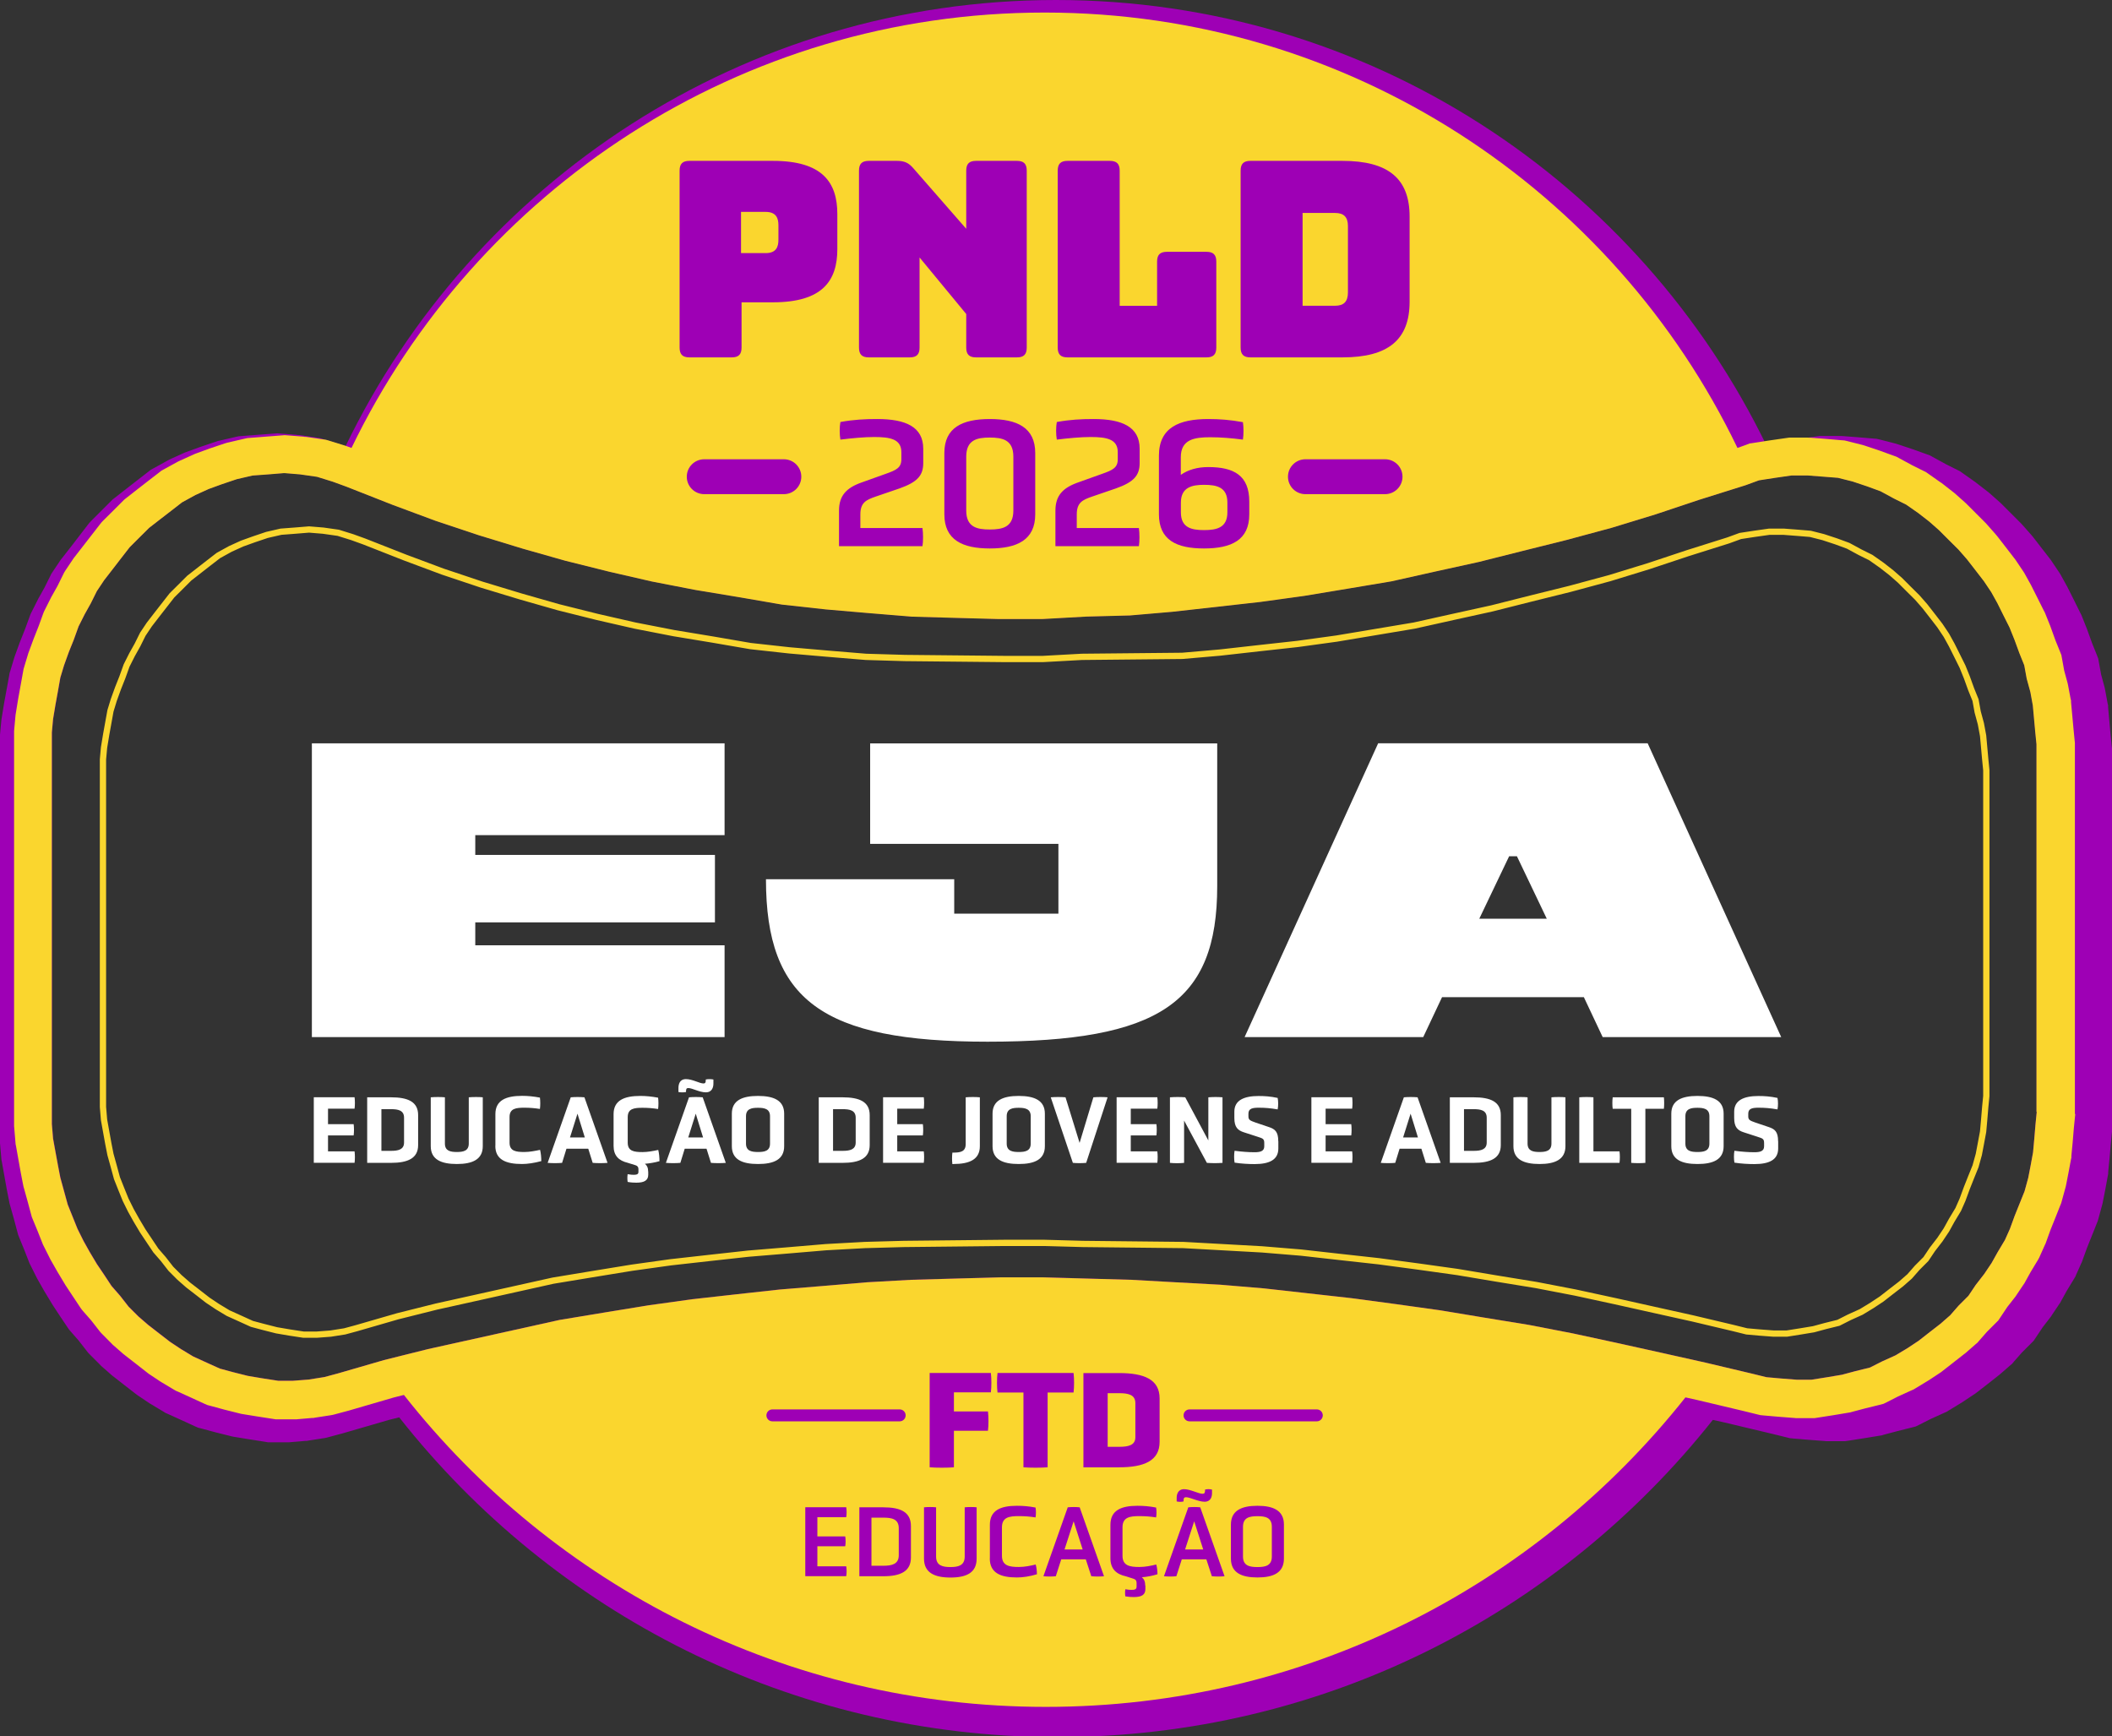 <svg xmlns="http://www.w3.org/2000/svg" id="Camada_2" data-name="Camada 2" viewBox="0 0 276.09 227"><rect x="0" y="0" width="276.09" height="227" fill="#333333" stroke="none"/><g id="Camada_1-2" data-name="Camada 1"><path d="M266.25,145.38l-.16,1.6-.16,1.9-.16,1.76-.32,1.74-.31,1.6-.48,1.75-.64,1.59-.64,1.59-.64,1.75-.64,1.43-.95,1.59-.8,1.43-.96,1.43-1.11,1.43-.96,1.43-1.27,1.27-1.11,1.27-1.27,1.11-1.43,1.11-1.43,1.11-1.43.95-1.59.95-1.75.8-1.6.8-1.91.47-1.75.47-1.91.32-2.07.33h-1.91l-2.07-.16-1.91-.17-1.91-.47-6.04-1.43-5.73-1.28-5.73-1.27-5.88-1.27-5.73-1.11-5.88-.96-5.72-.95-5.73-.8-5.89-.79-5.72-.64-5.73-.64-5.72-.48-5.88-.32-5.72-.32-5.73-.16-5.72-.16h-5.73l-5.89.16-5.72.16-5.73.32-5.73.48-5.72.47-5.73.63-5.72.64-5.73.8-5.88.96-5.73.95-5.73,1.27-5.73,1.27-5.73,1.27-5.73,1.43-6.04,1.75-1.75.47-2.07.33-2.06.16h-1.91l-2.07-.32-1.91-.32-1.91-.48-1.74-.47-1.75-.8-1.75-.8-1.59-.96-1.43-.95-1.44-1.12-1.43-1.11-1.28-1.11-1.27-1.27-1.11-1.43-1.11-1.27-.95-1.44-.96-1.42-.95-1.59-.8-1.43-.79-1.59-.64-1.59-.64-1.59-.48-1.75-.48-1.75-.31-1.6-.32-1.74-.32-1.76-.16-1.9v-51.22l.16-1.75.32-1.91.32-1.75.31-1.75.48-1.59.63-1.75.64-1.59.63-1.75.8-1.59.79-1.43.79-1.59.96-1.44,1.11-1.43,1.11-1.44,1.11-1.43,1.27-1.27,1.28-1.27,1.43-1.11,1.43-1.11,1.43-1.11,1.75-.96,1.74-.79,1.76-.64,1.9-.64,2.07-.48,2.07-.15,2.07-.17,2.07.17,2.23.32,2.06.64,1.75.64,6.05,2.38,5.57,2.07,5.72,1.91,5.73,1.75,5.57,1.58,5.73,1.43,5.57,1.28,5.72,1.11,5.73.95,5.56.96,5.72.63,5.57.48,5.73.47,5.73.16,5.57.15h5.72l5.73-.32,5.73-.15,5.57-.48,5.72-.64,5.72-.64,5.73-.79,5.73-.95,5.72-.96,5.73-1.28,5.73-1.26,5.72-1.44,5.73-1.43,5.89-1.59,5.72-1.75,5.72-1.91,6.05-1.9,1.75-.64,2.06-.32,2.23-.32h2.07l2.07.16,1.91.15,1.91.48,1.91.64,1.75.64,1.75.95,1.59.79,1.59,1.11,1.43,1.11,1.27,1.12,1.27,1.27,1.28,1.27,1.11,1.27,1.12,1.43,1.11,1.44.96,1.43.8,1.44.79,1.59.79,1.59.64,1.59.64,1.75.64,1.59.32,1.75.48,1.75.32,1.75.16,1.75.16,1.75.16,1.58v48.03ZM276.09,147.58v-49.74l-.03-.25-.16-1.57-.16-1.79-.16-1.79v-.23s-.06-.24-.06-.24l-.33-1.79-.04-.21-.05-.2-.43-1.58-.29-1.59-.09-.51-.19-.49-.59-1.46-.71-1.96-.65-1.63-.08-.19-.1-.19-.81-1.64-.91-1.81-.81-1.47-.1-.18-.12-.19-.98-1.46-.1-.15-.11-.15-1.14-1.47-1.13-1.46-.1-.12-.1-.12-1.15-1.3-.1-.11-.11-.12-1.31-1.31-1.3-1.3-.12-.11-.11-.1-1.3-1.15-.12-.1-.12-.09-1.47-1.14-.1-.08-.1-.07-1.63-1.15-.31-.22-.34-.17-1.46-.73-1.79-.98-.34-.19-.37-.13-1.92-.69-1.96-.65-.19-.06-.19-.05-1.95-.5-.4-.09-.41-.03-2.01-.17-2.12-.16h-.19s-.19-.01-.19-.01h-2.47l-.37.05-2.33.33-2.12.33-.5.07-.47.18-1.14.41C214.27,23.83,178.94,0,138.05,0S61.84,23.83,45.17,58.34l-.67-.24-.12-.04-.12-.04-2.12-.65-.39-.11-.4-.06-2.28-.33h-.17s-.16-.03-.16-.03l-2.12-.16-.39-.03-.39.03-2.13.16-2.12.16-.38.03-.37.08-2.11.49-.24.05-.24.08-2.08.7-1.79.65-.19.07-.18.08-1.79.81-.18.09-.16.09-1.79.99-.36.19-.32.25-1.47,1.14-1.48,1.15-1.47,1.15-.25.19-.22.22-1.3,1.3-1.3,1.3-.22.23-.2.25-1.13,1.47-1.13,1.47-1.15,1.47-.12.14-.1.15-.98,1.46-.18.27-.14.29-.75,1.51-.77,1.38-.06.1-.05.11-.82,1.63-.13.26-.1.27-.6,1.64-.71,1.79-.65,1.79-.05.14-.04.14-.49,1.63-.09.27-.05.29-.33,1.81-.34,1.85-.32,1.96-.03.19-.02.19-.17,1.8-.02.23v52.94l.02.21.17,1.96.02.24.05.24.32,1.79.34,1.89.32,1.63.04.19.05.17.5,1.78.48,1.8.08.3.11.28.65,1.59.64,1.63.08.21.1.2.91,1.82.92,1.62,1.1,1.82.98,1.49.98,1.46.19.28.22.25,1.04,1.19,1.05,1.35.19.24.22.23,1.3,1.3.12.13.13.12,1.31,1.15.11.09.12.09,1.47,1.15,1.47,1.14.15.11.14.1,1.46.98.11.07.11.06,1.63.98.24.15.27.12,1.81.82,1.79.82.38.17.39.1,1.89.51,1.96.49.2.05.2.04,2.02.33,2.11.33.39.07h2.74s2.12-.18,2.12-.18h.2s.2-.04.2-.04l2.12-.33.27-.05.28-.08,1.87-.5,6.02-1.75,1.34-.33c20.03,25.45,51.11,41.8,85.99,41.8s65.69-16.21,85.73-41.47l1.57.35,6.13,1.46,1.96.48.39.1.41.04,2,.17,2.12.16.2.02h2.55l.39-.06,2.17-.34,1.95-.32.26-.04.24-.08,1.7-.45,1.95-.49.54-.14.51-.25,1.44-.73,1.81-.82.27-.12.26-.16,1.82-1.11,1.47-.98.16-.1.16-.12,1.46-1.13,1.46-1.15.11-.09.11-.09,1.31-1.14.26-.22.22-.27,1.04-1.18,1.17-1.17.36-.36.29-.43.9-1.35.99-1.28.11-.15.1-.16.98-1.46.12-.17.1-.19.72-1.31.99-1.63.16-.27.12-.28.65-1.46.08-.16.06-.17.6-1.65.65-1.63.65-1.63.11-.27.08-.28.49-1.79.05-.18.04-.19.33-1.68.33-1.8.05-.23v-.24s.18-1.83.18-1.83l.16-1.86.16-1.63.03-.26Z" style="fill: #9e00b5;"></path><path d="M266.25,145.38l-.16,1.6-.16,1.9-.16,1.76-.32,1.74-.31,1.6-.48,1.75-.64,1.59-.64,1.59-.64,1.75-.64,1.43-.95,1.59-.8,1.43-.96,1.43-1.11,1.43-.96,1.43-1.27,1.27-1.11,1.27-1.27,1.11-1.43,1.11-1.43,1.12-1.43.95-1.58.95-1.75.79-1.6.81-1.91.47-1.75.47-1.91.32-2.07.33h-1.91l-2.07-.16-1.91-.17-1.91-.47-6.04-1.43-5.73-1.28-5.73-1.27-5.88-1.27-5.73-1.11-5.88-.96-5.72-.95-5.73-.8-5.89-.79-5.72-.64-5.73-.64-5.72-.48-5.88-.32-5.73-.32-5.73-.16-5.72-.16h-5.73l-5.89.16-5.72.16-5.73.32-5.73.48-5.72.47-5.73.63-5.73.64-5.73.8-5.88.96-5.73.95-5.73,1.27-5.73,1.27-5.73,1.27-5.73,1.43-6.04,1.75-1.75.47-2.07.33-2.06.16h-1.91l-2.07-.32-1.91-.32-1.91-.48-1.74-.47-1.75-.79-1.75-.8-1.59-.96-1.43-.95-1.44-1.11-1.43-1.11-1.28-1.11-1.27-1.27-1.12-1.43-1.11-1.27-.95-1.44-.96-1.42-.95-1.59-.8-1.43-.79-1.59-.64-1.59-.64-1.59-.48-1.75-.48-1.75-.31-1.6-.32-1.74-.32-1.76-.16-1.9v-51.22l.16-1.75.32-1.92.32-1.75.31-1.75.48-1.59.63-1.75.64-1.59.63-1.75.8-1.59.8-1.43.79-1.59.96-1.44,1.11-1.43,1.11-1.44,1.11-1.43,1.27-1.27,1.28-1.27,1.43-1.11,1.44-1.11,1.43-1.11,1.75-.96,1.74-.79,1.76-.64,1.9-.64,2.07-.48,2.07-.15,2.07-.17,2.07.17,2.23.32,2.06.64,1.75.64,6.05,2.38,5.57,2.07,5.72,1.91,5.73,1.75,5.57,1.58,5.73,1.43,5.57,1.28,5.72,1.11,5.73.95,5.56.96,5.73.63,5.57.48,5.72.47,5.73.16,5.57.15h5.72l5.73-.32,5.73-.15,5.57-.48,5.72-.64,5.72-.64,5.73-.79,5.73-.95,5.72-.96,5.72-1.28,5.73-1.26,5.72-1.44,5.73-1.43,5.89-1.59,5.72-1.75,5.72-1.91,6.05-1.9,1.75-.64,2.06-.32,2.22-.32h2.07l2.07.16,1.91.15,1.91.48,1.91.64,1.75.64,1.75.95,1.59.79,1.59,1.11,1.43,1.11,1.27,1.12,1.27,1.27,1.28,1.27,1.11,1.27,1.11,1.43,1.11,1.44.96,1.43.8,1.44.79,1.59.8,1.59.64,1.59.64,1.75.64,1.59.32,1.75.48,1.75.32,1.75.16,1.75.16,1.75.16,1.58v48.03ZM271.24,145.62v-48.53l-.03-.25-.15-1.53-.16-1.75-.16-1.75v-.23s-.06-.23-.06-.23l-.33-1.75-.04-.2-.05-.2-.42-1.54-.28-1.55-.09-.49-.19-.47-.58-1.43-.69-1.91-.64-1.59-.08-.19-.1-.18-.8-1.6-.89-1.77-.8-1.44-.1-.18-.12-.18-.96-1.43-.1-.14-.11-.14-1.11-1.44-1.11-1.43-.1-.12-.1-.12-1.12-1.27-.1-.11-.11-.12-1.28-1.28-1.27-1.27-.12-.11-.11-.1-1.26-1.12-.12-.1-.12-.09-1.43-1.12-.1-.07-.1-.06-1.59-1.12-.3-.21-.33-.16-1.43-.71-1.75-.95-.33-.18-.36-.13-1.87-.68-1.91-.64-.19-.06-.19-.05-1.9-.48-.39-.09-.4-.03-1.96-.17-2.07-.16h-.19s-.19-.01-.19-.01h-2.41l-.36.05-2.28.33-2.07.32-.48.07-.46.18-1.11.4C210.93,24.89,176.45,1.64,136.56,1.64S62.21,24.88,45.95,58.56l-.65-.24-.12-.04-.12-.04-2.07-.64-.38-.11-.39-.06-2.22-.32h-.17s-.16-.03-.16-.03l-2.07-.16-.38-.03-.38.03-2.08.16-2.07.16-.37.03-.36.08-2.06.48-.23.05-.23.07-2.03.68-1.75.64-.19.07-.17.08-1.75.79-.17.08-.16.08-1.75.96-.35.19-.32.25-1.44,1.11-1.44,1.12-1.43,1.12-.24.19-.21.21-1.27,1.27-1.27,1.26-.22.23-.2.25-1.11,1.43-1.11,1.43-1.12,1.44-.11.14-.1.15-.96,1.43-.17.27-.14.28-.73,1.48-.75,1.34-.06.1-.05.1-.8,1.59-.13.26-.1.26-.58,1.6-.69,1.75-.64,1.74-.05.14-.04.14-.48,1.59-.08.27-.05.28-.32,1.77-.33,1.81-.31,1.91-.03.18-.02.19-.16,1.75-.02.22v51.65l.02.21.16,1.91.02.24.05.23.31,1.74.33,1.84.31,1.59.04.19.05.16.48,1.73.47,1.75.08.29.11.27.64,1.55.63,1.59.08.2.1.2.89,1.77.9,1.58,1.07,1.78.96,1.45.95,1.43.19.27.21.25,1.02,1.16,1.03,1.32.19.24.22.23,1.26,1.27.12.13.13.11,1.28,1.12.11.08.11.09,1.44,1.12,1.43,1.12.14.11.14.1,1.43.95.11.07.1.06,1.59.95.24.14.26.11,1.76.8,1.74.8.37.16.38.1,1.84.5,1.91.48.2.05.2.04,1.97.32,2.06.32.38.06h2.67s2.07-.18,2.07-.18h.19s.2-.04.2-.04l2.07-.32.27-.05.27-.07,1.83-.49,5.87-1.71,1.31-.33c19.54,24.83,49.87,40.78,83.9,40.78s64.09-15.82,83.63-40.46l1.53.34,5.98,1.42,1.91.47.38.09.4.04,1.95.17,2.06.16.2.02h2.49l.38-.06,2.11-.33,1.91-.32.25-.04.24-.07,1.66-.44,1.91-.47.53-.14.49-.24,1.41-.72,1.76-.8.26-.11.25-.15,1.78-1.08,1.44-.95.15-.1.15-.12,1.42-1.11,1.43-1.12.11-.08.11-.09,1.27-1.11.26-.22.22-.26,1.01-1.15,1.14-1.14.35-.35.28-.42.88-1.32.97-1.24.11-.14.1-.15.96-1.43.12-.17.1-.19.71-1.28.96-1.59.15-.27.12-.27.64-1.43.08-.16.06-.17.58-1.61.64-1.59.63-1.59.11-.26.08-.27.48-1.75.05-.18.04-.18.32-1.64.33-1.76.05-.22v-.23s.17-1.79.17-1.79l.15-1.82.16-1.59.03-.25Z" style="fill: #fad62e;"></path><polygon points="47.59 70.78 52.96 72.89 57.89 74.73 62.97 76.43 68.05 77.97 72.99 79.38 78.07 80.65 83.01 81.78 88.09 82.77 93.17 83.61 98.1 84.46 103.18 85.02 108.12 85.45 113.2 85.87 118.28 86.02 131.27 86.15 136.34 86.15 141.42 85.87 154.55 85.74 159.49 85.31 164.56 84.74 169.64 84.18 174.73 83.48 179.81 82.63 184.88 81.78 189.96 80.65 195.05 79.53 200.12 78.25 205.2 76.99 210.42 75.58 215.5 74.02 220.58 72.33 225.94 70.64 227.5 70.07 229.33 69.79 231.3 69.51 233.14 69.51 234.97 69.65 236.66 69.79 238.35 70.22 240.05 70.78 241.6 71.35 243.15 72.19 244.56 72.89 245.97 73.88 247.24 74.87 248.37 75.86 249.5 76.99 250.63 78.11 251.62 79.24 252.61 80.51 253.59 81.78 254.44 83.05 255.14 84.32 255.85 85.74 256.55 87.15 257.12 88.56 257.68 90.11 258.25 91.52 258.53 93.07 258.95 94.62 259.24 96.18 259.38 97.73 259.52 99.28 259.66 100.69 259.66 143.29 259.52 144.71 259.38 146.39 259.24 147.95 258.95 149.5 258.68 150.92 258.25 152.47 257.68 153.88 257.12 155.29 256.55 156.84 255.99 158.11 255.14 159.52 254.44 160.79 253.59 162.06 252.61 163.33 251.76 164.6 250.63 165.73 249.64 166.86 248.51 167.85 247.24 168.83 245.97 169.82 244.7 170.66 243.3 171.51 241.75 172.21 240.33 172.93 238.63 173.35 237.08 173.77 235.39 174.05 233.56 174.34 231.87 174.34 230.03 174.2 228.34 174.05 226.65 173.63 221.29 172.36 216.2 171.23 211.13 170.1 205.91 168.97 200.82 167.99 195.61 167.14 190.53 166.29 185.45 165.58 180.22 164.88 175.15 164.32 170.07 163.75 164.99 163.33 159.77 163.04 154.7 162.76 141.56 162.62 136.49 162.48 131.41 162.48 118.14 162.62 113.06 162.76 107.98 163.04 102.9 163.47 97.82 163.89 92.74 164.45 87.66 165.02 82.58 165.73 77.37 166.58 72.29 167.42 67.21 168.55 62.13 169.68 57.04 170.81 51.97 172.08 46.61 173.63 45.06 174.05 43.22 174.34 41.39 174.48 39.69 174.48 37.86 174.2 36.16 173.91 34.47 173.48 32.93 173.07 31.37 172.36 29.82 171.66 28.41 170.81 27.14 169.96 25.87 168.97 24.6 167.99 23.47 167 22.34 165.87 21.35 164.6 20.37 163.47 19.52 162.2 18.67 160.93 17.83 159.52 17.12 158.25 16.42 156.84 15.85 155.43 15.29 154.02 14.87 152.47 14.44 150.92 14.16 149.5 13.88 147.95 13.6 146.39 13.46 144.71 13.46 143.29 13.46 100.69 13.46 99.28 13.6 97.73 13.88 96.03 14.16 94.48 14.44 92.93 14.87 91.52 15.43 89.97 15.99 88.56 16.55 87 17.26 85.59 17.97 84.32 18.67 82.91 19.52 81.64 20.5 80.37 21.49 79.1 22.48 77.83 23.61 76.71 24.74 75.58 26.01 74.59 27.28 73.6 28.55 72.62 30.11 71.76 31.65 71.06 33.21 70.5 34.9 69.93 36.73 69.51 38.56 69.37 40.4 69.22 42.24 69.37 44.21 69.65 46.04 70.22 47.59 70.78" style="fill: none; stroke: #fad62e; stroke-miterlimit: 10; stroke-width: .82px;"></polygon><path d="M166.26,203.49c0,1.21-.87,1.37-1.88,1.37s-1.89-.16-1.89-1.37v-3.9c0-1.22.88-1.38,1.89-1.38s1.88.16,1.88,1.38v3.9ZM167.84,199.31c0-1.84-1.38-2.46-3.46-2.46s-3.47.62-3.47,2.46v4.44c0,1.85,1.38,2.47,3.47,2.47s3.46-.62,3.46-2.47v-4.44ZM158.43,194.73c-.28-.07-.63-.07-.9,0v.09c0,.32-.07.46-.33.46-.51,0-1.6-.6-2.41-.6s-.97.7-.97,1.14v.46c.28.07.62.07.9,0v-.11c0-.31.07-.44.32-.44.54,0,1.61.59,2.43.59s.97-.68.97-1.13v-.46ZM157.29,202.56h-2.37l1.19-3.68,1.18,3.68ZM158.43,206.06c.47.05,1.18.05,1.65,0l-3.18-9.01c-.48-.05-1.07-.05-1.56,0l-3.18,9.01c.46.05,1.15.05,1.62,0l.71-2.21h3.21l.72,2.21ZM149.71,207.29c0-.54-.16-.87-.44-1.1.63-.04,1.34-.17,2.04-.39,0-.43-.05-.9-.16-1.27-.68.16-1.42.32-2.21.32-1.22,0-2.2-.15-2.2-1.46v-3.73c0-1.33.98-1.46,2.2-1.46.76,0,1.43.05,2.19.17.07-.36.07-.91,0-1.29-.87-.17-1.64-.23-2.43-.23-2.15,0-3.54.6-3.54,2.49v4.37c0,1.39.77,2.09,2.03,2.36l.99.32c.28.09.4.24.4.55v.48c0,.39-.31.42-.67.42-.23,0-.4-.01-.8-.08-.05.28-.05.64,0,.93.41.07.79.09,1.1.09,1.03,0,1.5-.29,1.52-1.01v-.5ZM141.53,202.56h-2.37l1.19-3.68,1.18,3.68ZM142.67,206.06c.47.05,1.18.05,1.65,0l-3.18-9.01c-.48-.05-1.07-.05-1.56,0l-3.18,9.01c.46.05,1.15.05,1.62,0l.71-2.21h3.21l.72,2.21ZM129.39,203.73c0,1.89,1.39,2.49,3.54,2.49.75,0,1.7-.13,2.62-.42,0-.43-.05-.9-.16-1.27-.68.16-1.42.32-2.21.32-1.22,0-2.2-.15-2.2-1.46v-3.73c0-1.33.98-1.46,2.2-1.46.76,0,1.44.05,2.19.17.07-.36.07-.91,0-1.29-.87-.17-1.64-.23-2.43-.23-2.15,0-3.54.6-3.54,2.49v4.37ZM126.11,203.49c0,1.19-.87,1.37-1.86,1.37s-1.88-.17-1.88-1.37v-6.44c-.4-.05-1.15-.05-1.58,0v6.71c0,1.84,1.37,2.47,3.46,2.47s3.42-.63,3.42-2.47v-6.71c-.32-.05-1.15-.05-1.56,0v6.44ZM117.49,203.32c0,1.17-.91,1.37-2.03,1.37h-1.54v-6.29h1.54c1.11,0,2.03.17,2.03,1.38v3.54ZM115.47,206.06c2.24,0,3.61-.63,3.61-2.45v-4.11c0-1.84-1.37-2.45-3.61-2.45h-3.13v9.01h3.13ZM110.62,206.06c.07-.36.07-.94,0-1.3h-3.77v-2.62h3.64c.07-.36.07-.91,0-1.29h-3.64v-2.51h3.77c.07-.38.07-.93,0-1.3h-5.35v9.01h5.35Z" style="fill: #9e00b5;"></path><path d="M148.42,187.89c0,1.07-.96,1.25-2.12,1.25h-1.5v-7.01h1.5c1.16,0,2.12.18,2.12,1.3v4.45ZM146.28,191.82c3.28,0,5.31-.85,5.31-3.33v-5.68c0-2.48-2.03-3.31-5.29-3.31h-4.67v12.33h4.65ZM133.78,191.82c.92.07,2.28.07,3.17,0v-9.78h3.39c.09-.72.09-1.81,0-2.55h-9.94c-.09.74-.09,1.83,0,2.55h3.39v9.78ZM129.15,187.04c.09-.72.09-1.79,0-2.52h-4.45v-2.5h4.83c.09-.72.09-1.79,0-2.53h-8v12.33c.92.07,2.28.07,3.17,0v-4.78h4.45Z" style="fill: #9e00b5;"></path><path d="M100.97,184.25c-.43,0-.78.35-.78.78s.35.78.78.78h16.64c.43,0,.78-.35.78-.78s-.35-.78-.78-.78h-16.64Z" style="fill: #9e00b5;"></path><path d="M155.5,184.25c-.43,0-.78.35-.78.78s.35.78.78.78h16.64c.43,0,.78-.35.78-.78s-.35-.78-.78-.78h-16.64Z" style="fill: #9e00b5;"></path><path d="M170.28,27.84h4.25c1.14,0,1.68.54,1.68,1.71v8.67c0,1.21-.54,1.75-1.68,1.75h-4.25v-12.13ZM175.49,46.72c6,0,8.78-2.32,8.78-7.28v-11.13c0-4.96-2.78-7.28-8.78-7.28h-12.03c-.89,0-1.28.39-1.28,1.28v23.13c0,.89.39,1.28,1.28,1.28h12.03ZM157.72,46.72c.89,0,1.28-.39,1.28-1.28v-11.24c0-.89-.39-1.28-1.28-1.28h-5.18c-.89,0-1.28.39-1.28,1.28v5.78h-4.89v-17.67c0-.89-.39-1.28-1.29-1.28h-5.53c-.89,0-1.28.39-1.28,1.28v23.13c0,.89.39,1.28,1.28,1.28h18.17ZM118.93,46.72c.89,0,1.28-.39,1.28-1.28v-11.78l6.1,7.39v4.39c0,.89.39,1.28,1.28,1.28h5.35c.89,0,1.28-.39,1.28-1.28v-23.13c0-.89-.39-1.28-1.28-1.28h-5.35c-.89,0-1.28.39-1.28,1.28v7.6l-6.92-7.92c-.61-.71-1.18-.96-2.11-.96h-3.71c-.89,0-1.28.39-1.28,1.28v23.13c0,.89.39,1.28,1.28,1.28h5.35ZM96.87,27.7h3.21c1.39,0,1.68.82,1.68,1.75v1.89c0,.93-.28,1.75-1.68,1.75h-3.21v-5.39ZM95.66,46.72c.89,0,1.28-.39,1.28-1.28v-5.92h4.1c6.49,0,8.42-2.82,8.42-6.96v-4.57c0-4.14-1.93-6.96-8.42-6.96h-10.92c-.89,0-1.28.39-1.28,1.28v23.13c0,.89.39,1.28,1.28,1.28h5.53Z" style="fill: #9e00b5;"></path><path d="M170.65,60.04c-1.26,0-2.28,1.02-2.28,2.28s1.02,2.28,2.28,2.28h10.41c1.26,0,2.28-1.02,2.28-2.28s-1.02-2.28-2.28-2.28h-10.41Z" style="fill: #9e00b5;"></path><path d="M92.06,60.04c-1.26,0-2.28,1.02-2.28,2.28s1.02,2.28,2.28,2.28h10.41c1.26,0,2.28-1.02,2.28-2.28s-1.02-2.28-2.28-2.28h-10.41Z" style="fill: #9e00b5;"></path><path d="M193.38,120.1l3.9-8.16h1.02l3.9,8.16h-8.82ZM162.71,135.58h23.34l2.46-5.22h18.54l2.46,5.22h23.34l-17.46-38.41h-35.23l-17.46,38.41ZM129.11,136.18c22.45,0,30.01-5.1,30.01-20.34v-18.66h-45.37v13.14h24.61v9.12h-13.62v-4.5h-24.61c0,15.84,7.38,21.24,28.99,21.24M40.77,135.58h53.95v-12h-32.59v-3h31.33v-8.82h-31.33v-2.58h32.59v-12h-53.95v38.41Z" style="fill: #fff;"></path><path d="M232.44,149.19c0-1.24-.43-1.59-1.22-1.85l-1.72-.58c-.77-.27-.96-.36-.96-.83v-.35c0-.69.58-.77,1.37-.77s1.46.05,2.45.22c.09-.42.09-1.08,0-1.5-.95-.2-1.67-.25-2.5-.25-1.88,0-3.16.55-3.16,2.04v.85c0,1.19.46,1.6,1.23,1.85l1.79.58c.72.23.89.28.89.84v.42c0,.67-.58.77-1.29.77-.76,0-1.58-.06-2.59-.19-.08.43-.08,1.11,0,1.55.87.14,1.84.19,2.61.19,1.94,0,3.11-.56,3.11-2.04v-.94ZM223.46,149.5c0,.98-.73,1.1-1.57,1.1s-1.57-.13-1.57-1.1v-3.58c0-.98.75-1.1,1.57-1.1s1.57.13,1.57,1.1v3.58ZM225.32,145.59c0-1.74-1.37-2.32-3.42-2.32s-3.42.58-3.42,2.32v4.25c0,1.75,1.36,2.33,3.42,2.33s3.42-.58,3.42-2.33v-4.25ZM213.24,152.02c.53.05,1.33.05,1.85,0v-7.07h2.42c.05-.42.05-1.07,0-1.5h-6.69c-.06.43-.06,1.08,0,1.5h2.42v7.07ZM211.71,152.02c.06-.42.06-1.08,0-1.5h-3.41v-7.07c-.52-.05-1.29-.05-1.85,0v8.57h5.26ZM202.81,149.5c0,.96-.72,1.1-1.56,1.1s-1.56-.14-1.56-1.1v-6.05c-.46-.05-1.36-.05-1.85,0v6.39c0,1.74,1.36,2.33,3.41,2.33s3.39-.6,3.39-2.33v-6.39c-.36-.05-1.36-.05-1.83,0v6.05ZM194.35,149.36c0,.93-.77,1.09-1.71,1.09h-1.26v-5.45h1.26c.94,0,1.71.15,1.71,1.12v3.25ZM192.64,152.02c2.21,0,3.55-.6,3.55-2.32v-3.93c0-1.74-1.34-2.32-3.55-2.32h-3.11v8.57h3.11ZM185.36,148.7h-1.94l.98-3.11.96,3.11ZM186.4,152.02c.55.05,1.38.05,1.93,0l-3.02-8.57c-.56-.05-1.23-.05-1.79,0l-3.02,8.57c.53.05,1.36.05,1.89,0l.57-1.85h2.85l.58,1.85ZM176.76,152.02c.06-.42.06-1.08,0-1.5h-3.47v-2.09h3.35c.06-.42.06-1.04,0-1.47h-3.35v-2.02h3.47c.06-.43.06-1.07,0-1.5h-5.33v8.57h5.33ZM167.1,149.19c0-1.24-.43-1.59-1.22-1.85l-1.72-.58c-.77-.27-.96-.36-.96-.83v-.35c0-.69.58-.77,1.37-.77s1.46.05,2.45.22c.09-.42.09-1.08,0-1.5-.95-.2-1.67-.25-2.5-.25-1.88,0-3.16.55-3.16,2.04v.85c0,1.19.46,1.6,1.23,1.85l1.79.58c.72.23.89.28.89.84v.42c0,.67-.58.77-1.29.77-.76,0-1.58-.06-2.59-.19-.08.43-.08,1.11,0,1.55.87.14,1.84.19,2.61.19,1.94,0,3.11-.56,3.11-2.04v-.94ZM157.77,152.02c.69.05,1.37.05,2.04,0v-8.57c-.61-.05-1.19-.05-1.85,0v5.64l-3.02-5.64c-.63-.05-1.36-.05-2,0v8.57c.6.06,1.27.06,1.85,0v-5.53l2.98,5.53ZM151.29,152.02c.06-.42.06-1.08,0-1.5h-3.47v-2.09h3.35c.06-.42.06-1.04,0-1.47h-3.35v-2.02h3.47c.06-.43.06-1.07,0-1.5h-5.32v8.57h5.32ZM140.25,152.02c.53.05,1.19.05,1.74,0l2.8-8.57c-.51-.05-1.33-.05-1.86,0l-1.8,5.96-1.84-5.96c-.53-.05-1.39-.05-1.93,0l2.89,8.57ZM134.74,149.5c0,.98-.74,1.1-1.57,1.1s-1.57-.13-1.57-1.1v-3.58c0-.98.75-1.1,1.57-1.1s1.57.13,1.57,1.1v3.58ZM136.59,145.59c0-1.74-1.37-2.32-3.42-2.32s-3.42.58-3.42,2.32v4.25c0,1.75,1.36,2.33,3.42,2.33s3.42-.58,3.42-2.33v-4.25ZM124.63,152.17c2.14,0,3.46-.61,3.46-2.33v-6.39c-.52-.05-1.32-.05-1.85,0v6.11c0,.99-.67,1.12-1.61,1.12h-.13c-.06.42-.06,1.08,0,1.5h.13ZM120.76,152.02c.06-.42.06-1.08,0-1.5h-3.47v-2.09h3.35c.06-.42.06-1.04,0-1.47h-3.35v-2.02h3.47c.06-.43.06-1.07,0-1.5h-5.32v8.57h5.32ZM111.86,149.36c0,.93-.77,1.09-1.71,1.09h-1.25v-5.45h1.25c.94,0,1.71.15,1.71,1.12v3.25ZM110.14,152.02c2.21,0,3.55-.6,3.55-2.32v-3.93c0-1.74-1.34-2.32-3.55-2.32h-3.11v8.57h3.11ZM100.66,149.5c0,.98-.73,1.1-1.57,1.1s-1.57-.13-1.57-1.1v-3.58c0-.98.75-1.1,1.57-1.1s1.57.13,1.57,1.1v3.58ZM102.51,145.59c0-1.74-1.37-2.32-3.42-2.32s-3.42.58-3.42,2.32v4.25c0,1.75,1.36,2.33,3.42,2.33s3.42-.58,3.42-2.33v-4.25ZM93.25,141.12c-.3-.06-.7-.06-.99,0v.09c0,.3-.06.43-.3.43-.51,0-1.44-.57-2.29-.57s-.98.72-.98,1.17v.52c.3.06.68.06.99,0v-.09c0-.3.06-.43.29-.43.53,0,1.46.56,2.3.56s.99-.71.99-1.14v-.53ZM91.91,148.7h-1.94l.98-3.11.96,3.11ZM92.95,152.02c.55.05,1.38.05,1.93,0l-3.02-8.57c-.56-.05-1.23-.05-1.79,0l-3.02,8.57c.53.05,1.36.05,1.89,0l.57-1.85h2.85l.58,1.85ZM84.73,153.15c0-.48-.15-.79-.42-1.01.58-.05,1.24-.15,1.9-.34,0-.49-.05-1.03-.16-1.47-.65.14-1.38.28-2.05.28-1.08,0-1.94-.1-1.94-1.22v-3.35c0-1.13.86-1.22,1.94-1.22.69,0,1.32.05,2.03.16.06-.42.06-1.05,0-1.48-.86-.16-1.59-.23-2.33-.23-2.1,0-3.49.58-3.49,2.38v4.15c0,1.28.68,1.93,1.84,2.21l1.03.32c.25.08.38.23.38.51v.37c0,.34-.3.37-.62.37-.2,0-.37-.01-.79-.08-.05.3-.05.71,0,1.01.42.08.79.1,1.13.1,1.01,0,1.55-.28,1.56-1.01v-.44ZM76.45,148.7h-1.94l.98-3.11.96,3.11ZM77.49,152.02c.55.05,1.38.05,1.93,0l-3.02-8.57c-.56-.05-1.23-.05-1.79,0l-3.02,8.57c.53.05,1.36.05,1.89,0l.57-1.85h2.85l.58,1.85ZM64.75,149.8c0,1.8,1.38,2.37,3.49,2.37.69,0,1.61-.13,2.52-.38,0-.49-.05-1.03-.16-1.47-.65.14-1.38.28-2.05.28-1.08,0-1.94-.1-1.94-1.22v-3.35c0-1.13.86-1.22,1.94-1.22.68,0,1.32.05,2.03.16.06-.42.06-1.05,0-1.48-.86-.16-1.58-.23-2.33-.23-2.1,0-3.49.58-3.49,2.38v4.15ZM61.28,149.5c0,.96-.72,1.1-1.56,1.1s-1.56-.14-1.56-1.1v-6.05c-.46-.05-1.36-.05-1.85,0v6.39c0,1.74,1.36,2.33,3.41,2.33s3.39-.6,3.39-2.33v-6.39c-.36-.05-1.36-.05-1.83,0v6.05ZM52.82,149.36c0,.93-.77,1.09-1.71,1.09h-1.25v-5.45h1.25c.94,0,1.71.15,1.71,1.12v3.25ZM51.11,152.02c2.21,0,3.55-.6,3.55-2.32v-3.93c0-1.74-1.34-2.32-3.55-2.32h-3.11v8.57h3.11ZM46.35,152.02c.06-.42.06-1.08,0-1.5h-3.47v-2.09h3.35c.06-.42.06-1.04,0-1.47h-3.35v-2.02h3.47c.06-.43.06-1.07,0-1.5h-5.33v8.57h5.33Z" style="fill: #fff;"></path><path d="M160.45,66.97c0,2.01-1.38,2.33-3.05,2.33s-3.03-.32-3.03-2.33v-1.26c0-2.01,1.45-2.33,3.03-2.33,1.72,0,3.05.34,3.05,2.33v1.26ZM163.31,65.57c0-3.42-2.01-4.51-5.36-4.51-1.41,0-2.62.34-3.59,1.02v-2.3c0-2.35,1.79-2.62,3.85-2.62,1.41,0,2.81.12,4.27.31.1-.68.1-1.62,0-2.28-1.67-.31-3.08-.41-4.53-.41-3.81,0-6.45,1.11-6.45,4.8v7.64c0,3.37,2.28,4.48,5.89,4.48s5.92-1.11,5.92-4.46v-1.67ZM148.88,71.41c.1-.65.1-1.7,0-2.38h-8.12v-1.79c0-1.55.78-1.89,1.94-2.3l3.18-1.09c2.35-.83,3.1-1.7,3.1-3.32v-1.87c0-2.86-2.3-3.88-6.01-3.88-1.65,0-3.05.07-4.82.39-.12.66-.12,1.62,0,2.3,1.53-.19,3.13-.34,4.41-.34,2.11,0,3.56.27,3.56,1.99v.92c0,1.09-.63,1.41-2.06,1.91l-3.13,1.12c-1.99.7-2.96,1.72-2.96,3.68v4.65h10.91ZM132.47,66.75c0,2.18-1.43,2.47-3.08,2.47s-3.08-.29-3.08-2.47v-7.05c0-2.21,1.43-2.5,3.08-2.5s3.08.29,3.08,2.5v7.05ZM135.33,59.22c0-3.32-2.37-4.44-5.94-4.44s-5.94,1.11-5.94,4.44v8.02c0,3.35,2.38,4.46,5.94,4.46s5.94-1.11,5.94-4.46v-8.02ZM120.59,71.41c.1-.65.1-1.7,0-2.38h-8.12v-1.79c0-1.55.78-1.89,1.94-2.3l3.18-1.09c2.35-.83,3.1-1.7,3.1-3.32v-1.87c0-2.86-2.3-3.88-6.01-3.88-1.65,0-3.05.07-4.82.39-.12.66-.12,1.62,0,2.3,1.53-.19,3.13-.34,4.41-.34,2.11,0,3.56.27,3.56,1.99v.92c0,1.09-.63,1.41-2.06,1.91l-3.13,1.12c-1.99.7-2.96,1.72-2.96,3.68v4.65h10.91Z" style="fill: #9e00b5;"></path></g></svg>